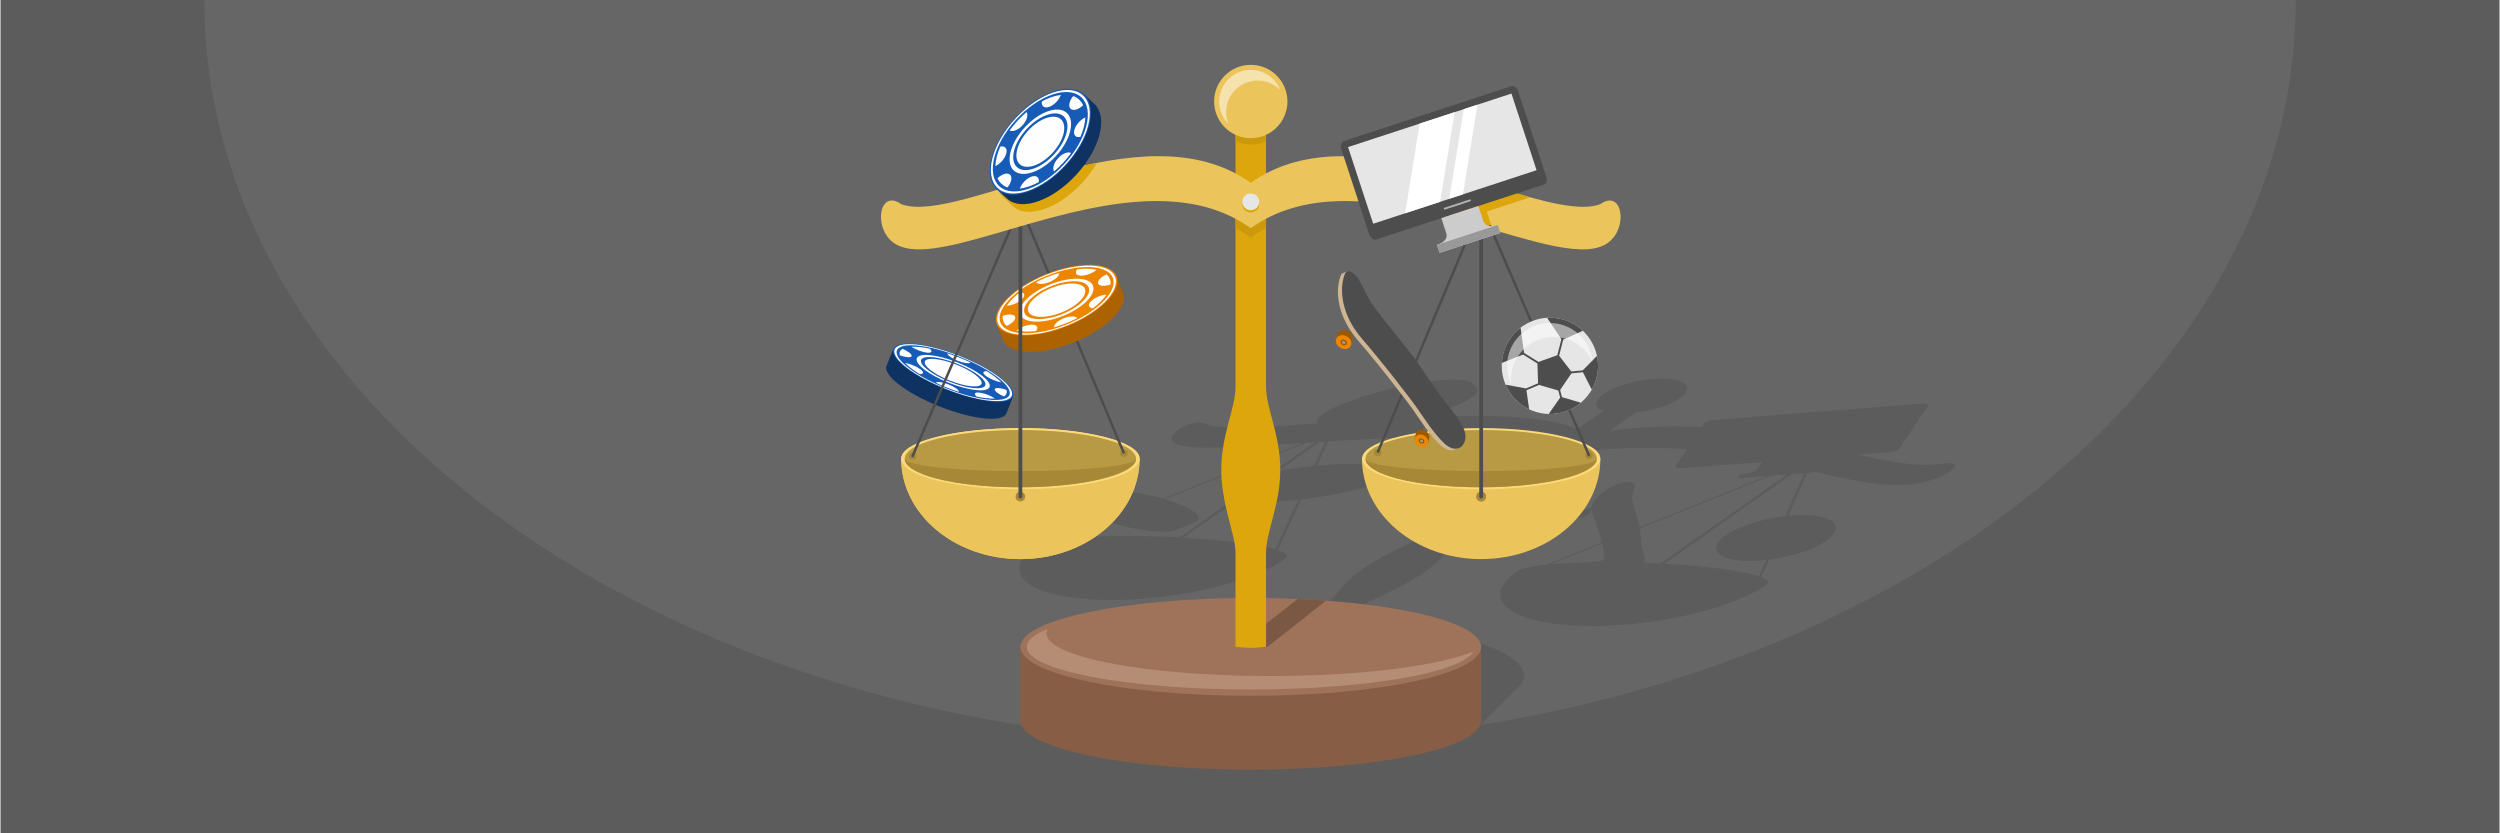 <?xml version="1.0" encoding="UTF-8"?>
<!DOCTYPE svg PUBLIC "-//W3C//DTD SVG 1.1//EN" "http://www.w3.org/Graphics/SVG/1.1/DTD/svg11.dtd">
<!-- Creator: CorelDRAW 2018 (64-Bit) -->
<svg xmlns="http://www.w3.org/2000/svg" xml:space="preserve" width="1500px" height="500px" version="1.1" style="shape-rendering:geometricPrecision; text-rendering:geometricPrecision; image-rendering:optimizeQuality; fill-rule:evenodd; clip-rule:evenodd"
viewBox="0 0 150025.4 50029.5"
 xmlns:xlink="http://www.w3.org/1999/xlink">
 <defs>
  <style type="text/css">
   <![CDATA[
    .str1 {stroke:#4D4D4D;stroke-width:113.4;stroke-linecap:round;stroke-linejoin:round;stroke-miterlimit:2.613}
    .str0 {stroke:#B3B3B3;stroke-width:113.4;stroke-linecap:round;stroke-linejoin:round;stroke-miterlimit:2.613}
    .fil25 {fill:none}
    .fil16 {fill:#0E3261}
    .fil17 {fill:#165BB7}
    .fil23 {fill:#4D4D4D}
    .fil0 {fill:#5C5C5C}
    .fil1 {fill:#666666}
    .fil12 {fill:#7A5843}
    .fil9 {fill:#875E45}
    .fil27 {fill:#999999}
    .fil29 {fill:#9C5800}
    .fil31 {fill:#9C5800}
    .fil10 {fill:#9E7359}
    .fil7 {fill:#A68837}
    .fil8 {fill:#A68837}
    .fil21 {fill:#AD6200}
    .fil11 {fill:#B58D74}
    .fil6 {fill:#B89944}
    .fil15 {fill:#CC990C}
    .fil14 {fill:#CC990C}
    .fil26 {fill:#CCCCCC}
    .fil32 {fill:#CFB693}
    .fil13 {fill:#DDA60D}
    .fil24 {fill:#E6E6E6}
    .fil4 {fill:#EBC55B}
    .fil22 {fill:#EC8500}
    .fil30 {fill:#EC8500}
    .fil5 {fill:#FCD979}
    .fil18 {fill:#FEFEFE}
    .fil28 {fill:white}
    .fil20 {fill:#4D4D4D;fill-rule:nonzero}
    .fil3 {fill:black;fill-opacity:0.102}
    .fil2 {fill:black;fill-rule:nonzero;fill-opacity:0.102}
    .fil19 {fill:white;fill-opacity:0.502}
   ]]>
  </style>
 </defs>
 <g id="Layer_x0020_1">
  <g id="_1777312087440">
   <g>
    <rect class="fil0" width="150025.4" height="50029.5"/>
    <path class="fil1" d="M137792.9 0c0,24636.7 -28107.6,44608.5 -62780.2,44608.5 -34672.5,0 -62780.1,-19971.8 -62780.1,-44608.5l125560.3 0z"/>
   </g>
   <g>
    <path class="fil2" d="M105569.9 34598.9l428.1 -977.4c-794.5,87.6 -1549.1,76.6 -2117.7,-54.1 -135.8,-31.2 -255.4,-68 -359.5,-109.8l-2 -0.8 -25.9 -10.7 -20.2 -8.6 -28.3 -12.7 -8.7 -4 -31.9 -15.4 -2.2 -1.1 -18.5 -9.4 -16.1 -8.5 -1.7 -0.9 -17.6 -9.6 -1.7 -1 -13.9 -8 -1.4 -0.7 -16.6 -9.9 -2.2 -1.4 -13.9 -8.5 -15.8 -10.1 -1.7 -1.1c-9.4,-6.2 -18.4,-12.5 -27.4,-18.7l-1.7 -1.3 -24.1 -17.6 -9.3 -7.3 -20.9 -16.9 -0.1 -0.1 -12.8 -10.8 -0.2 -0.2 -11 -9.9 -1 -0.9 -11.8 -11.1 -0.3 -0.3 -11.1 -10.9 -11 -11.3 -2 -2.2 -14.7 -16.2 -6.7 -7.8 -14.3 -17.7 -4.8 -6.5 -12.7 -17.5 -1.5 -2 -7.9 -12 -0.5 -0.9 -6.7 -10.9 -0.3 -0.4 -7.1 -12.1 -0.1 -0.4c-8.6,-15.3 -16.2,-31 -22.7,-46.7l-2.2 -5.1 -7.5 -20.5 -0.9 -2.3 -4 -12.8 -3.3 -11.2 -0.4 -1.7 -3.2 -12.9 -2.8 -13.1 -2.3 -13.1 -2 -13.2 -1.4 -13.2 -1.5 -20.8 -0.3 -10.3 0 -20 0.1 -7.2 1.6 -22.8 1.4 -13.7 1.9 -13.7 0.1 -0.2 2.3 -13.9 2.8 -13.9 3.1 -14 6.7 -24.7 1.9 -6.5 8 -24.1 1.3 -3.6 9.5 -25 0.5 -1.3 6.2 -14.4c90.3,-205 308.8,-425.2 652,-643.1l7.3 -4.6 7.2 -4.6 7.4 -4.6 7.4 -4.6 22.3 -13.9 7.6 -4.5 7.5 -4.6 7.6 -4.7 7.7 -4.5 23.2 -13.9 7.7 -4.5 15.8 -9.2 7.9 -4.6 7.9 -4.6 16 -9.2 8.1 -4.6 37.4 -21 11.6 -6.4c16.6,-9.2 33.3,-18.3 50.4,-27.5l6.7 -3.6 1.8 -0.9 8.6 -4.6 43.4 -22.8 8.7 -4.5 0.8 -0.5 8.1 -4.1c17.3,-8.9 34.9,-17.8 52.7,-26.7l1.1 -0.5 3.6 -1.8 5.4 -2.7c18.2,-9.1 36.7,-18.2 55.3,-27.2l6.6 -3.1 2.7 -1.4c18.7,-9 37.7,-18 56.9,-27l9.6 -4.5 0 0 27.9 -13 11.3 -5.1 3 -1.4 29.9 -13.6 6.7 -3 5.6 -2.5 28.4 -12.7 5.9 -2.6 22.7 -10 17.4 -7.6 11.4 -4.9 28.9 -12.4 0.1 -0.1 29 -12.3 1.4 -0.6 21.4 -8.9 6.4 -2.7 23.8 -9.9 5.7 -2.3 29.6 -12 29.7 -12 18.1 -7.3 11.8 -4.6 29.9 -11.8 0.3 -0.1 29.9 -11.6 12.4 -4.8 17.9 -6.9 7.6 -2.8 22.8 -8.7 30.6 -11.4 6.5 -2.4 24.2 -9 1 -0.3 29.8 -10.9 31 -11.2 0.3 -0.1 30.7 -10.9c20.8,-7.4 41.6,-14.7 62.5,-21.9l31.4 -10.8 6.8 -2.3 24.8 -8.3 2.9 -1c41,-13.8 82.5,-27.4 124.1,-40.7l0.9 -0.3 31.5 -10 32.2 -10.1 7 -2.2 25.3 -7.8 1.5 -0.5 30.9 -9.4 32.4 -9.8 0.6 -0.3 32 -9.5c21.7,-6.4 43.5,-12.8 65.3,-19.1l32.9 -9.4c98.5,-28.1 198.2,-54.8 298.7,-80.2l33.5 -8.4 0.9 -0.3 32.6 -8 31.8 -7.8 1.8 -0.4 28 -6.7 5.7 -1.4 33.7 -8 32.8 -7.7 1.6 -0.3c89.8,-20.8 180.2,-40.5 270.8,-59.1l34.1 -6.9 1.2 -0.3 32.9 -6.5c291.4,-57.8 584.9,-103.6 873.5,-136.6l1130.1 -2580.4 -741.3 57.8 -7654.9 5379.5c2655.9,148.7 4744,440.8 5683,758.1zm3738.9 -3565.3c40,9.2 78.4,19 115.7,29.1l1.7 0.4 2.9 0.8c35.9,9.9 70.5,20.1 103.7,30.8l2.3 0.7 5.4 1.8c15.4,5 30.4,10 45.1,15.2l0.7 0.2 0.7 0.3c16.4,5.7 32.2,11.5 47.9,17.5l0.9 0.3c15,5.7 29.6,11.5 44.1,17.3l2.6 1.1 1.6 0.7 0.4 0.2c13.3,5.4 26.4,11 39.2,16.7l3.6 1.6 2.8 1.2c12.5,5.7 24.8,11.4 36.8,17.1l3.2 1.5 3.8 1.8c11.3,5.6 22.4,11.1 33.2,16.7l2.5 1.3 1.2 0.7 4 2.1 32.3 17.7 4.3 2.5c10.8,6.1 21.2,12.4 31.5,18.7l2.9 1.7 0.7 0.5 1.7 1.1 28.6 18.4 3.4 2.2 2.9 2.1c8.5,5.7 16.5,11.5 24.5,17.4l9.8 7.1 18.6 14.4 12.7 10.3 17 14.6 9.6 8.5 15.9 15 10.9 10.8 13.2 13.8 10.9 12.1 10.8 12.6c188.4,227 129.5,511 -167.7,807.2l-10.2 10.2 -21.1 20.3 -10.9 10.2c-32.7,30.5 -68,61.2 -105.7,91.9l-12.7 10.2 -25.9 20.5 -13.2 10.2 -4.1 3.1 -23 17.4 -13.7 10.3 -14 10.2 -0.1 0.1 -14.1 10.2 -14.3 10.3 -14.5 10.2 -1.8 1.2 -22.5 15.6 -5.4 3.7 -15 10.3 -2.9 1.9 -24.4 16.3 -35.5 23.2 -14.8 9.5 -33.3 21 -21.7 13.3 -37.8 22.9 -7.4 4.5 -0.2 0 -6.1 3.7c-15.2,9 -30.7,18 -46.2,27l-5 2.8 -2.7 1.5c-18.3,10.4 -36.8,20.9 -55.5,31.3l-2.4 1.3c-19.8,10.9 -39.9,21.9 -60.2,32.7l-0.1 0 -2.7 1.5c-18.3,9.8 -37,19.5 -55.8,29.3l-2.2 1.1 -2.6 1.4 -4.2 2.2c-17.4,8.9 -34.9,17.8 -52.7,26.7l-8.5 4.3 -3.3 1.6c-20.6,10.2 -41.3,20.4 -62.4,30.6l-2.6 1.2c-22.5,10.9 -45.3,21.7 -68.3,32.5l-0.1 0 -29.1 13.5 -8.2 3.8 -1.5 0.7 -19.6 8.9 -9.7 4.4 -6.9 3.1 -3 1.4 -9.8 4.4 -9.8 4.4 -10 4.4 -5.4 2.4 -4.5 2 -9.8 4.3 -10 4.4 -10 4.4 -3.9 1.7 -6.1 2.6 -20 8.7 -10 4.3 -2.6 1.1 -7.5 3.2 -10.1 4.3 -10 4.3 -10.2 4.3 -1.1 0.4 -9 3.8 -10.2 4.3 -10.2 4.2 -9.7 4 -0.5 0.2 -10.2 4.2 -10.2 4.3 -10.3 4.2 -20.5 8.3 -10.3 4.2 -10.3 4.1 -20.8 8.3 -10.3 4.1 -10.4 4.2 -10.4 4 -10.4 4.1 -10.4 4.1c-24.5,9.5 -49,18.9 -73.7,28.3l-10.5 3.9 -31.8 11.9 -10.7 4c-31.9,11.8 -64.1,23.5 -96.4,35l-10.7 3.8 -10.9 3.8c-424.9,150 -883.7,273.7 -1348.5,367.2l-1.6 0.3 -33.4 6.7 -6 1.1 -39.2 7.7 -0.4 0.1 -39.1 7.5c-24.1,4.5 -48.3,9.1 -72.6,13.5l-6.1 1.1 -19.1 3.5 -20.3 3.6 -25.3 4.5 -14 2.4 -0.6 0.1 -38.9 6.7 -37.8 6.4 -1.6 0.3 -39.4 6.5 -4.7 0.8 -34.7 5.5 -10.9 1.8 -28.4 4.4 -1.6 0.3 -35.6 5.5 -2.2 0.3 -23.3 3.5 -16 2.4 -6.6 1 -32.7 4.7 -35.8 5.1 -3.5 0.5 -39.2 5.4 -2.8 0.5 -36.4 4.8 -32.4 4.3 -6.7 0.9 -15.2 2 -460.6 1051.5c384.3,151.6 503.1,307.4 293.6,454.6l0 0.1c-2241.7,1575.4 -7403.2,2671.5 -11528.5,2448.4 -4125.3,-223.3 -5652.2,-1681.3 -3410.4,-3256.8 237.3,-166.6 863.5,-300.4 1753,-394.7l3310.8 -1333.5c-36.6,-133.3 -74.3,-266.3 -100.5,-401.6 -96.4,-310 -190.4,-616 -305.1,-921.4 -79.7,-211.9 -203.9,-418.8 -203.3,-646.3l-120.4 62.2c36.4,31.4 46.7,69.8 23.9,111.7 -22.5,41.1 -73.8,79.8 -143.6,112.7l0 0 -243.2 117.9c-119,70.6 -321.2,121.6 -525,125.1 -281,4.8 -459,-82.5 -397.5,-195 18.8,-34.4 57.9,-67.2 111.1,-96.2l-0.1 0 0.6 -0.3c14.6,-8 30.1,-15.6 46.8,-23l242.8 -119.3c15.6,-8.6 32.4,-16.9 50.4,-24.8l0.3 -0.1 0 0c120.4,-53 289.5,-89.1 459.8,-92 68.7,-1.2 131.2,3.2 185.6,12l325.4 -152.2c107,-521.5 713.4,-1031.9 1567.3,-1401.5 95.4,-41.3 189,-65.4 274.8,-73.4l-0.1 0 313.9 -30.3 1.5 -0.2 5.3 -0.5c183.2,-16.9 330.1,40.3 381.4,163.1 58.2,139.4 -44.7,366.4 -119.3,645.6 -80,299.4 222.4,1062.5 383.9,1635.1 25.3,89.4 44.6,181.7 60.2,275.6l7634.7 -3075 -1799.6 140.3 -0.1 0 159.7 -237.1 0 0c707.6,-55.1 979.4,-184.9 1061.9,-307.3l293.7 -436.2 -4827.3 376.1c-262.5,20.4 -421,-46.3 -352.3,-148.4l662.4 -983.6c-411.9,-33.2 -831.3,-59.1 -1258.7,-76.2 -1627,-65.3 -3368,-4.5 -5232.6,254.9l-6781 4765.4c-880.6,618.8 -1041.8,1407.2 -2465.3,2407.6 -1423.6,1000.5 -3401,1715 -4249.4,2311.2l-3805.1 2674c-669.3,6.2 -1308.2,-26.7 -1912.8,-103.5 1268.4,-891.4 2536.7,-1782.7 3805,-2674 741,-520.8 1041.8,-1407.2 2465.4,-2407.7 1423.6,-1000.5 3347.3,-1677.2 4249.4,-2311.2l6781 -4765.3c-918.2,-412.2 -2260.5,-639.4 -3839.8,-746.2 -2713.5,-183.4 -6126.2,-11.2 -9288.2,189.8l-678.9 1459.4c1180.2,-107.6 2201.4,-130.8 2924.6,-81.6 782.4,54.5 1208.8,194.5 1098,408.6l0.1 0 -250.4 484.4c-110.7,214.1 -736.9,460.3 -1664.8,687.2 -829.9,202.2 -1895.9,388.3 -3046.1,519.5l-1419.4 3051.7c513,170.2 696.3,347.8 459.1,514.5 -2241.8,1575.4 -7403.3,2671.6 -11528.6,2448.4 -4125.2,-223.2 -5652.1,-1681.3 -3410.3,-3256.7l0.1 0c209.5,-147.3 723,-268.8 1453,-360.2l2749.6 -1092.7c-613,-213.6 -1073.9,-442.3 -1336.1,-649 -306.3,-242.3 -342.6,-454.5 -36.8,-581.5l1106.5 -459.2c305.9,-126.9 893.9,-143.7 1602.1,-68.1 629.8,67.4 1355.9,208.5 2054.3,410.5l8392.9 -3335.6c-3446.9,227.4 -6375.9,423 -7420.6,116.7 -1453.1,-380.2 903.6,-1784.6 1718.1,-1207.4 958.2,281 3514.6,130.3 6606.2,-82.7l-16.6 -19.2c-180.9,-209.7 174.9,-532.5 899.4,-887.5 721.9,-353.2 1812.6,-738.5 3096.3,-1069.3 1287.2,-331.7 2521.5,-545.5 3482.8,-626.1 962,-79.6 1644.2,-24.3 1825,185.4l261.1 302.7c319.6,370.4 -1047.1,1099.4 -3149,1721.5 3768,-156.7 7339.5,-88 9186.3,736.7l1560.4 -1096.7c-557,-207.1 -591.4,-598.9 6.5,-1019.1 818,-574.8 2509.6,-985.2 3778.2,-916.6 1268.5,68.7 1633.8,590.4 815.8,1165.2 -597.9,420.2 -1662.7,752.5 -2687.7,874.1l-1560.7 1096.8c1995,-276.4 3843.6,-321.5 5560.1,-226.8l145.7 -216.3c68.8,-102.1 339.7,-202.3 602.2,-222.7l12467.6 -971.5c262.4,-20.4 421,46.3 352.3,148.3l-1706.6 2533.9c-68.7,102.1 -339.6,202.2 -602.1,222.7l-1924.6 150c1821.1,419.4 3410.9,717.7 4815.3,587.9 2223.2,-412.9 532.1,1027.5 -1718.1,1207.4 -1616.6,149.4 -3492.5,-258.2 -5688.5,-762.2l-22.3 33 -0.1 0.1 -405.3 31.6 -1127.9 2575.4c455.1,-43.9 894.1,-54.6 1289.1,-28l15.3 1.1 15.2 1 15.3 1.2c40.5,3 80.4,6.5 119.9,10.3l7.3 0.7 7.6 0.8 14.6 1.4 44 4.8 14.5 1.7 6 0.6 8.6 1 14.4 1.8 42.9 5.4 14.3 1.9 14.2 1.9 14.1 1.9 4.4 0.6 9.7 1.4 14 2.1 4 0.5 10 1.5 13.9 2.1 3.5 0.6 10.4 1.6 13.7 2.2 13.8 2.2 13.7 2.3 2.7 0.5 10.9 1.8 13.6 2.4 2.4 0.4 11.2 1.9 13.4 2.5 2 0.3 11.4 2.1 13.4 2.5 1.6 0.4 11.7 2.2 13.2 2.6 1.3 0.2 25.9 5.2 12.1 2.5 13 2.8 0.6 0.1 25.3 5.5 0.2 0.1 12.5 2.7 12.7 2.9 0.1 0zm-10887.7 689.6c69.2,474.1 54.2,987.1 199.8,1419.6 77.2,229.4 131.3,446.6 38.1,641.5 331.1,12 665.4,26.7 1001.5,44.2l7607 -5345.8 -992.9 77.3 -7853.5 3163.2zm-2097.2 2022l-9.9 -44.3 -0.1 0.1 -86.4 44.6 96.4 -0.4zm-31.6 -169.9c-23.6,-167 -29.3,-336.8 -49,-503.2 -17.5,-147.9 -52.9,-291.8 -91.6,-434.9l-3083.3 1241.8c687.9,-64 1512.2,-106.3 2422.6,-124.3 104.8,-42 244.7,-70 385.6,-72.4 60.8,-1 116.2,2.8 164.2,10.7l251.5 -117.7zm-16753.8 -7063.8l-352.9 22.7 -2451.6 1723c621.9,-105.6 1301.2,-198.2 2002.7,-268.9l120.4 -11.9 681.4 -1464.9zm-621.7 40.2l-513.2 33.7 -8509.4 3381.8c46.9,14.1 93.6,28.4 140.2,42.9 774.3,242.5 1348.1,512.9 1656,754.5 306.3,242.3 342.6,454.6 36.8,581.5l-1106.5 459.2c-305.9,127 -893.9,143.7 -1602.2,68.2 -706.8,-76.1 -1529.4,-243.2 -2303.5,-485.7 -74.4,-23.2 -146.8,-46.8 -217.5,-70.6l-2585.8 1027.7c1642.9,-177.6 4204.7,-218.2 6873.6,-78.7l3127.6 -2197.9c-419,-72.9 -623.2,-189.5 -542.6,-345.3l250.4 -484.4 0.1 0c110.7,-214.1 736.8,-460.3 1664.7,-687.3 337.7,-82.4 715.7,-162.2 1122.9,-236.8l2508.4 -1762.8zm-4802.3 3546.3l-3102.7 2180.4c2508.7,140.4 4510.6,408.9 5516.1,705.7l1389 -2986.5c-77,8.4 -154.2,16.5 -231.7,24.3 -1301.9,131.3 -2437.3,163.3 -3216.8,109.6 -127.7,-8.9 -245.9,-20.1 -353.9,-33.5z"/>
    <g>
     <path class="fil3" d="M82239.3 37720.3c6458.6,0 10323.2,2080.3 8951.9,3451.6l-2351.1 2351.1c-1371.3,1371.4 -7718.7,2482.9 -14177.4,2482.9 -6458.6,0 -10582.8,-1111.5 -9211.5,-2482.9l3748.1 -3748c1371.3,-1371.3 6581.3,-2054.7 13040,-2054.7z"/>
     <g>
      <path class="fil4" d="M88891 27534.9l7156 0c0,3330.6 -3203.8,6030.7 -7156,6030.7 -3952.1,0 -7156,-2700.1 -7156,-6030.7l7156 0z"/>
      <path class="fil5" d="M88891.1 25700.1c3952.1,0 7155.9,821.4 7155.9,1834.8 0,39.4 -5.3,78.4 -15,117.2l-0.3 1.2 -0.3 1.1c-78.7,313.5 -464.2,605.6 -1080.5,856.6l-1.9 0.8c-26.1,10.6 -52.6,21.1 -79.4,31.5l-16.6 6.5c-26.2,10.1 -52.8,20 -79.8,30l-10.7 4c-28.8,10.6 -58.2,21.1 -88,31.6l-7.2 2.5c-31.1,10.9 -62.7,21.8 -94.7,32.4l-2.5 0.9c-30.6,10.2 -61.5,20.3 -92.8,30.3l-18.6 5.9 -83.9 26.2 -24 7.3 -87.7 26 -15.8 4.6c-32.4,9.3 -65.2,18.5 -98.3,27.8l-10.2 2.8 -101.3 27.5 -16.1 4.2 -99.7 25.9 -22.4 5.5 -95.3 23.6 -25.2 6c-72.7,17.5 -146.6,34.6 -222.1,51.2l-29.3 6.4 -101 21.7 -7.2 1.5c-156.8,32.9 -319.3,64.1 -486.7,93.5l-36.7 6.5 -3.8 0.7 -134.4 22.7 -9.5 1.6 -52.6 8.4 -89 14.2 -44.7 6.9 -97.9 14.8 -79.9 11.5 -64.3 9.3 -87.8 12 -61.4 8.3 -84.2 10.9 -73.5 9.4 -72.3 8.8 -78.2 9.3 -79.1 9.1 -84.2 9.4 -55.8 6 -107.7 11.3 -68.6 6.9 -71.2 6.9 -93 8.8 -81.8 7.3 -72.6 6.4 -93.5 7.7 -74.9 5.9 -74.2 5.7 -102.9 7.5 -70.8 5 -81.5 5.4 -102.3 6.4 -66.8 4 -87.1 4.9 -97.3 5.2 -69.2 3.4 -92.3 4.4 -97.9 4.2 -76.6 3.1 -117.5 4.2 -50.1 1.7 -124.4 3.6 -58.3 1.7 -125.1 2.8 -49.9 1.1 -103.5 1.7 -86.3 1.3 -0.8 0 -169.3 1.7 -7.2 0 -177.5 0.6 -184.8 -0.6 -183.5 -1.8 0 0 -182.3 -3 -0.1 0c-60.6,-1.1 -120.8,-2.5 -181,-4.1l-179.7 -5.3 -0.1 0 -178.3 -6.3 0 0 -177 -7.6 0 0 -175.3 -8.6 -0.2 0c-58.2,-3 -116,-6.3 -173.8,-9.7l-0.1 0 -172.2 -10.8 0 0c-57.2,-3.8 -114.1,-7.7 -170.6,-11.8l-0.1 0 -168.8 -12.9 -0.2 0 -167 -13.9 -0.1 0c-55.4,-4.8 -110.4,-9.8 -165.2,-14.9l-0.1 0c-54.8,-5.2 -109.2,-10.5 -163.4,-16l-0.1 0 -161.4 -16.9 -0.1 -0.1 -159.4 -17.8 -0.1 0 -157.3 -18.8 -0.2 -0.1 -155.2 -19.7 -0.1 0c-51.4,-6.7 -102.5,-13.8 -153.1,-20.8l-0.1 0c-50.6,-7.1 -100.9,-14.2 -150.8,-21.6l-0.2 0c-49.9,-7.4 -99.4,-14.8 -148.5,-22.5l-0.2 -0.1c-49.1,-7.7 -97.8,-15.4 -146.2,-23.3l-0.2 -0.1 -143.7 -24.2 -0.3 -0.1 -141.3 -25.1 -0.2 0c-46.7,-8.6 -92.9,-17.1 -138.8,-26l-0.2 -0.1 -136.3 -26.7 -0.2 -0.1c-45,-9 -89.5,-18.3 -133.6,-27.6l-0.3 0c-44.1,-9.3 -87.8,-18.8 -130.9,-28.4l-0.2 0 -128.3 -29.2 -0.2 0c-42.3,-9.9 -84,-19.9 -125.4,-30.1l-0.2 0c-41.4,-10.1 -82.2,-20.3 -122.7,-30.7l-0.2 0c-40.3,-10.3 -80.3,-20.8 -119.7,-31.5l-0.2 0c-39.4,-10.7 -78.4,-21.4 -116.8,-32.2l-0.2 0c-38.5,-10.9 -76.4,-21.9 -113.8,-32.9l-0.2 -0.1c-37.4,-11.1 -74.3,-22.3 -110.8,-33.6l-0.2 0c-36.4,-11.3 -72.1,-22.8 -107.5,-34.3l-0.2 0c-35.3,-11.5 -70.3,-23.1 -104.5,-34.9l-0.2 -0.1c-34.3,-11.7 -68,-23.6 -101.2,-35.6l-0.2 -0.1c-33.2,-11.9 -65.8,-24.1 -97.8,-36.2l-0.3 -0.1c-32,-12.1 -63.6,-24.4 -94.6,-36.8l-0.2 0c-30.9,-12.4 -61.3,-24.9 -91.1,-37.5l-0.2 -0.1c-29.8,-12.6 -59,-25.3 -87.7,-38l-0.3 -0.1c-28.6,-12.8 -56.7,-25.7 -84.2,-38.6l-0.1 -0.2c-27.5,-12.9 -54.3,-26.1 -80.6,-39.2l-0.3 -0.1c-26.3,-13.1 -52,-26.3 -77,-39.7l-0.1 0c-25,-13.3 -49.6,-26.8 -73.4,-40.3l-0.2 -0.2c-23.8,-13.5 -47,-27.1 -69.6,-40.8l-0.2 0c-22.5,-13.7 -44.5,-27.5 -65.8,-41.3l-0.1 -0.2c-21.4,-13.8 -42,-27.7 -62,-41.8l-0.2 0c-20,-14.1 -39.4,-28.3 -58.1,-42.4l-0.1 0c-18.7,-14.2 -36.7,-28.5 -54.2,-42.8l-0.1 -0.1c-17.4,-14.3 -34.1,-28.7 -50.1,-43.2l-0.2 -0.1c-16,-14.5 -31.3,-29 -46,-43.6l-0.1 -0.2c-14.7,-14.6 -28.7,-29.3 -42,-44l0 -0.2c-13.4,-14.7 -25.9,-29.6 -37.8,-44.5 -21.7,-27.2 -40.8,-54.7 -57.8,-82.3l-5.2 -8 -0.1 -0.2c-9,-15 -17.2,-30.2 -24.8,-45.5l-0.1 -0.1c-7.5,-15.3 -14.4,-30.6 -20.5,-46l0 -0.1c-6.1,-15.3 -11.5,-30.8 -16.1,-46.3l0 -0.2c-4.5,-15.4 -8.5,-31 -11.6,-46.6l0 -0.1c-3,-15.6 -5.4,-31.2 -6.9,-46.9l-0.1 -0.1c-1.6,-15.7 -2.3,-31.5 -2.3,-47.3l0 0 0 -0.1 0 -1.1 0.1 -1.2 0.1 -3.4 0.1 -1.1 0.1 -1.2c0.4,-29 3.4,-57.8 8.9,-86.4 3.1,-15.6 7,-31.2 11.6,-46.7 280.9,-947.4 3368,-1693.7 7135.1,-1693.7zm7140.9 1952l-0.1 0.2 -0.2 1zm-14296.2 -110.2l-0.1 -1.2 -0.2 -4.5 -0.1 -1.2 0 -1.1 0 -0.1zm0.1 0.9l-0.1 -0.8zm685.7 -561c124.8,0 225.9,101.2 225.9,225.9 0,124.7 -101.1,225.9 -225.9,225.9 -124.8,0 -225.9,-101.2 -225.9,-225.9 0,-124.7 101.1,-225.9 225.9,-225.9z"/>
      <path class="fil6" d="M88891.1 25816.6c3836.4,0 6946.5,769.3 6946.5,1718.3 0,948.9 -3110.1,1718.2 -6946.5,1718.2 -3836.5,0 -6946.6,-769.3 -6946.6,-1718.2 0,-949 3110.1,-1718.3 6946.6,-1718.3z"/>
      <path class="fil7" d="M95837.6 27534.9c0,892.5 -3110.1,1718.2 -6946.6,1718.2 -4235.3,0 -6946.5,-825.7 -6946.5,-1718.2 0,414.9 3110,751.3 6946.5,751.3 3836.5,0 6946.6,-336.4 6946.6,-751.3z"/>
      <circle class="fil8" cx="88891" cy="29815.6" r="287"/>
     </g>
     <path class="fil9" d="M88890.9 43269.5c0,1621.8 -6192.6,2936.6 -13831.6,2936.6 -7639,0 -13831.6,-1314.8 -13831.6,-2936.6l0 -4433.2 27663.2 0 0 4433.2z"/>
     <ellipse class="fil10" cx="75059.3" cy="38836.3" rx="13831.6" ry="2936.6"/>
     <path class="fil11" d="M88427.9 39115.6c-732.9,1279.1 -6438.2,2274.7 -13368.6,2274.7 -7427.7,0 -13449,-1143.5 -13449,-2554 0,-387.2 454.7,-754.3 1266.8,-1083 -52.5,91.7 -80.4,184.9 -80.4,279.3 0,1410.5 6021.4,2553.9 13449,2553.9 5388.5,0 10036,-601.9 12182.2,-1470.9z"/>
     <path class="fil12" d="M77870.3 35960.5c583.1,25.5 1152.6,59 1706.3,99.6l-3520.1 2776.2c-693.2,83.4 -1307.4,86.7 -1832.6,0l3646.4 -2875.8z"/>
     <path class="fil13" d="M74143 38836.3c635.1,86.7 1245,83.4 1832.6,0l0 -5653.2c0,-1260.5 854.6,-2873.1 854.6,-4988.2 0,-2115 -854.6,-3679.8 -854.6,-4988.2l0 -16661c0,-566 -412.4,-1029.1 -916.2,-1029.1l-0.1 0c-503.9,0 -916.3,463.2 -916.3,1029.1l0 16661c0,1340.2 -854.6,2873.1 -854.6,4988.2 0,2115.1 854.6,3887.2 854.6,4988.3 0,1884.4 0,3768.7 0,5653.1z"/>
     <path class="fil14" d="M75975.6 13695l0 -2718.3c-313.6,166.1 -619.5,354.1 -916.3,567.5 -296.8,-213.4 -602.7,-402 -916.3,-568l0 2718.8c313.6,166.7 619.5,355.9 916.3,569.3 296.8,-213.4 602.6,-402.6 916.3,-569.3z"/>
     <path class="fil15" d="M75975.6 8477.5l0 -1931.8c0,-566 -412.3,-1029.1 -916.2,-1029.1l-0.1 0c-503.9,0 -916.3,463.2 -916.3,1029.1l0 1931.7c279.1,128.1 589.3,199.4 916.4,199.4 327,0 637.2,-71.3 916.2,-199.3z"/>
     <circle class="fil4" cx="75059.4" cy="6093.5" r="2200.6"/>
     <g>
      <path class="fil16" d="M60389.3 24813.2c-111.4,281.6 -613.4,376.8 -1339,304 -724.9,-74.3 -1668.1,-315 -2663.7,-708.7 -993.2,-392.8 -1848.4,-863.5 -2425.5,-1304.1 -579.1,-443.2 -880.1,-855.9 -768.7,-1137.6l402.9 -1019 3597.2 1422.7 3599.8 1423.7 -403 1019z"/>
      <g>
       <path class="fil17" d="M57595.5 21351.4c995.7,393.8 1848.3,863.6 2428.1,1305.2 579.1,443 880.1,855.9 768.7,1137.5 -111.4,281.7 -613.3,377 -1338.9,304 -724.9,-74.3 -1668.2,-314.8 -2663.9,-708.6 -993,-392.8 -1848.3,-863.6 -2425.4,-1304.2 -579.2,-443 -880.1,-855.8 -768.7,-1137.5 111.4,-281.7 613.3,-377 1338.8,-304 722.3,73.3 1668.3,314.9 2661.3,707.6z"/>
       <g>
        <path class="fil18" d="M53992.7 21333.3c355.6,127.9 663.6,152.3 704,50.1 40.4,-102.2 -201,-295 -547.8,-445 -72.7,44.7 -125.3,100.5 -152.1,168.2 -26.7,67.6 -26.5,144.4 -4.1,226.7z"/>
        <path class="fil18" d="M53817.2 21035.5c208.6,-527.4 1888.6,-358 3753.2,379.5 1864.6,737.4 3208.6,1764 3000,2291.4 -208.6,527.4 -1891.2,357 -3755.8,-380.5 -1864.6,-737.4 -3206,-1762.9 -2997.4,-2290.4zm5584.7 3023.1c708,70.8 1199.9,-22.1 1308.5,-296.9 108.7,-274.7 -186.5,-678.9 -751.5,-1111.5 -565.5,-431.3 -1400.8,-890.9 -2372.7,-1275.3 -969.2,-383.3 -1892.9,-619.3 -2600.4,-691.5 -708,-70.9 -1199.9,22 -1308.6,296.8 -108.6,274.8 186.6,678.9 751.6,1111.5 565.5,431.3 1400.7,891 2370,1274.3 971.9,384.4 1895.6,620.3 2603.1,692.6z"/>
        <path class="fil18" d="M55780.5 20929c-424.1,-86.3 -797.1,-123.6 -1095.5,-110.7 250.1,170.8 656.4,325 941,354.6 281.9,28.4 345.7,-78.9 154.5,-243.9z"/>
        <path class="fil18" d="M56847.4 21212c-2.3,114.1 265.5,309.4 624.7,451.5 361.8,143.1 690.9,183.8 767.1,99 -219,-102.6 -448.6,-201.4 -689,-296.5 -237.7,-94 -472.9,-179 -702.8,-254z"/>
        <path class="fil18" d="M59211.2 22285.8c-252.4,-10.4 -279.3,111.5 -54.1,283.6 227.8,173.1 627,337.4 928.9,384.9 -208.8,-213.5 -506.5,-441.4 -874.8,-668.5z"/>
        <path class="fil18" d="M60392.3 23407.6c-352.9,-126.8 -660.9,-151.2 -701.4,-49 -40.3,102.1 201,295 545.2,443.9 75.4,-43.6 128,-99.5 154.7,-167.1 26.8,-67.7 26.6,-144.4 1.5,-227.8z"/>
        <path class="fil18" d="M59702.1 23925c-252.2,-173.2 -655.8,-326.4 -940.4,-355.9 -281.9,-28.5 -345.8,78.8 -154.5,243.9 424,86.2 797.1,123.6 1094.9,112z"/>
        <path class="fil18" d="M57540.3 23529.9c2.3,-114 -265.6,-309.4 -627.4,-452.5 -359.2,-142 -688.2,-182.8 -764.5,-98 219,102.6 448.7,201.4 686.4,295.4 240.4,95.1 475.5,180.1 705.5,255.1z"/>
        <path class="fil18" d="M55176.5 22456.1c252.4,10.4 279.3,-111.5 54.1,-283.6 -227.8,-173.1 -629.7,-338.4 -929.5,-383.5 209.3,212.1 507.1,440 875.4,667.1z"/>
        <path class="fil18" d="M55008.3 21506.6c-134.8,341.1 732.6,1005.1 1939.6,1482.4 1209.6,478.4 2296.5,587.4 2431.4,246.3 134.9,-341 -732.5,-1005.1 -1942.2,-1483.4 -1206.9,-477.4 -2293.9,-586.3 -2428.8,-245.3zm671.7 711.2c-309.9,-235.9 -472.3,-458.3 -412.8,-608.8 59.5,-150.5 330.1,-201.6 717.5,-161.7 388,38.4 892.7,167.8 1423.5,377.7 533.5,211 990.2,461.9 1299.4,699.2 309.9,235.9 472.4,458.2 412.9,608.7 -59.5,150.5 -330.2,201.6 -717.6,161.8 -387.9,-38.5 -892.6,-167.9 -1426.1,-378.9 -530.9,-209.9 -987.5,-460.7 -1296.8,-698z"/>
        <path class="fil18" d="M55491.7 21697.8c-52.5,132.5 90.2,327.8 364.2,538.4 274.6,209.2 678.6,431.2 1146,616.1 470.1,185.9 916.6,300.3 1260,335.5 341.4,32.8 581.7,-11.1 634.1,-143.7 52.4,-132.5 -92.9,-328.9 -364.8,-537 -274.1,-210.6 -678,-432.6 -1148.1,-618.5 -467.5,-184.9 -914,-299.3 -1257.9,-333.1 -343.5,-35.2 -581.1,9.7 -633.5,142.3z"/>
       </g>
      </g>
     </g>
     <path class="fil19" d="M75059.4 4196.9c802.3,0 1488.1,498.2 1765.3,1202 -343.8,-348.3 -821.5,-564.1 -1349.6,-564.1 -1047.5,0 -1896.6,849 -1896.6,1896.5 0,245.2 46.6,479.5 131.3,694.6 -338.2,-342.5 -547,-813 -547,-1332.4 0,-1047.5 849.1,-1896.6 1896.6,-1896.6z"/>
     <g>
      <path class="fil4" d="M61227.7 27534.9l7156 0c0,3330.6 -3203.9,6030.7 -7156,6030.7 -3952.2,0 -7156,-2700.1 -7156,-6030.7l7156 0z"/>
      <path class="fil5" d="M61227.7 25700.1c3952.1,0 7156,821.4 7156,1834.8 0,39.4 -5.4,78.4 -15,117.2l-0.4 1.2 -0.3 1.1c-78.6,313.5 -464.2,605.6 -1080.4,856.6l-2 0.8c-26,10.6 -52.5,21.1 -79.3,31.5l-16.6 6.5c-26.2,10.1 -52.8,20 -79.8,30l-10.7 4c-28.9,10.6 -58.3,21.1 -88,31.6l-7.2 2.5c-31.1,10.9 -62.7,21.8 -94.7,32.4l-2.6 0.9c-30.5,10.2 -61.4,20.3 -92.8,30.3l-18.5 5.9 -83.9 26.2 -24.1 7.3 -87.6 26 -15.8 4.6c-32.4,9.3 -65.2,18.5 -98.4,27.8l-10.1 2.8 -101.3 27.5 -16.1 4.2 -99.7 25.9 -22.4 5.5 -95.3 23.6 -25.2 6c-72.7,17.5 -146.6,34.6 -222.1,51.2l-29.3 6.4 -101 21.7 -7.2 1.5c-156.8,32.9 -319.3,64.1 -486.7,93.5l-36.7 6.5 -3.8 0.7 -134.4 22.7 -9.6 1.6 -52.6 8.4 -89 14.2 -44.6 6.9 -97.9 14.8 -79.9 11.5 -64.4 9.3 -87.7 12 -61.4 8.3 -84.2 10.9 -73.5 9.4 -72.3 8.8 -78.2 9.3 -79.2 9.1 -84.2 9.4 -55.7 6 -107.7 11.3 -68.6 6.9 -71.3 6.9 -92.9 8.8 -81.8 7.3 -72.6 6.4 -93.6 7.7 -74.8 5.9 -74.2 5.7 -102.9 7.5 -70.8 5 -81.6 5.4 -102.2 6.4 -66.9 4 -87.1 4.9 -97.3 5.2 -69.2 3.4 -92.2 4.4 -98 4.2 -76.5 3.1 -117.5 4.2 -50.1 1.7 -124.4 3.6 -58.4 1.7 -125.1 2.8 -49.8 1.1 -103.5 1.7 -86.4 1.3 -0.8 0 -169.3 1.7 -7.1 0 -177.6 0.6 -184.7 -0.6 -183.5 -1.8 -0.1 0 -182.2 -3 -0.1 0c-60.6,-1.1 -120.8,-2.5 -181,-4.1l-179.8 -5.3 0 0 -178.3 -6.3 -0.1 0 -176.9 -7.6 -0.1 0 -175.3 -8.6 -0.1 0c-58.2,-3 -116.1,-6.3 -173.8,-9.7l-0.1 0 -172.2 -10.8 -0.1 0c-57.1,-3.8 -114,-7.7 -170.5,-11.8l-0.2 0 -168.8 -12.9 -0.1 0 -167 -13.9 -0.1 0c-55.4,-4.8 -110.5,-9.8 -165.2,-14.9l-0.2 0c-54.7,-5.2 -109.2,-10.5 -163.3,-16l-0.1 0 -161.4 -16.9 -0.1 -0.1 -159.4 -17.8 -0.2 0 -157.3 -18.8 -0.1 -0.1 -155.2 -19.7 -0.2 0c-51.3,-6.7 -102.4,-13.8 -153,-20.8l-0.2 0c-50.6,-7.1 -100.9,-14.2 -150.7,-21.6l-0.2 0c-49.9,-7.4 -99.4,-14.8 -148.6,-22.5l-0.1 -0.1c-49.1,-7.7 -97.9,-15.4 -146.2,-23.3l-0.2 -0.1 -143.8 -24.2 -0.2 -0.1 -141.3 -25.1 -0.2 0c-46.8,-8.6 -93,-17.1 -138.8,-26l-0.2 -0.1 -136.3 -26.7 -0.2 -0.1c-45,-9 -89.5,-18.3 -133.7,-27.6l-0.2 0c-44.1,-9.3 -87.8,-18.8 -131,-28.4l-0.2 0 -128.2 -29.2 -0.2 0c-42.3,-9.9 -84.1,-19.9 -125.4,-30.1l-0.3 0c-41.3,-10.1 -82.2,-20.3 -122.6,-30.7l-0.2 0c-40.4,-10.3 -80.3,-20.8 -119.7,-31.5l-0.3 0c-39.4,-10.7 -78.3,-21.4 -116.7,-32.2l-0.3 0c-38.4,-10.9 -76.4,-21.9 -113.7,-32.9l-0.3 -0.1c-37.3,-11.1 -74.2,-22.3 -110.7,-33.6l-0.2 0c-36.4,-11.3 -72.2,-22.8 -107.6,-34.3l-0.2 0c-35.3,-11.5 -70.2,-23.1 -104.4,-34.9l-0.2 -0.1c-34.3,-11.7 -68,-23.6 -101.2,-35.6l-0.2 -0.1c-33.2,-11.9 -65.8,-24.1 -97.9,-36.2l-0.2 -0.1c-32.1,-12.1 -63.6,-24.4 -94.6,-36.8l-0.2 0c-31,-12.4 -61.4,-24.9 -91.2,-37.5l-0.1 -0.1c-29.8,-12.6 -59.1,-25.3 -87.8,-38l-0.2 -0.1c-28.7,-12.8 -56.7,-25.7 -84.2,-38.6l-0.1 -0.2c-27.5,-12.9 -54.4,-26.1 -80.7,-39.2l-0.2 -0.1c-26.3,-13.1 -52,-26.3 -77,-39.7l-0.2 0c-25,-13.3 -49.5,-26.8 -73.3,-40.3l-0.2 -0.2c-23.8,-13.5 -47,-27.1 -69.6,-40.8l-0.2 0c-22.6,-13.7 -44.6,-27.5 -65.8,-41.3l-0.2 -0.2c-21.3,-13.8 -41.9,-27.7 -62,-41.8l-0.1 0c-20,-14.1 -39.4,-28.3 -58.1,-42.4l-0.1 0c-18.8,-14.2 -36.8,-28.5 -54.2,-42.8l-0.1 -0.1c-17.4,-14.3 -34.1,-28.7 -50.1,-43.2l-0.2 -0.1c-16.1,-14.5 -31.4,-29 -46,-43.6l-0.2 -0.2c-14.6,-14.6 -28.6,-29.3 -41.9,-44l-0.1 -0.2c-13.3,-14.7 -25.9,-29.6 -37.7,-44.5 -21.7,-27.2 -40.8,-54.7 -57.8,-82.3l-5.2 -8 -0.1 -0.2c-9,-15 -17.3,-30.2 -24.9,-45.5l0 -0.1c-7.6,-15.3 -14.4,-30.6 -20.5,-46l-0.1 -0.1c-6.1,-15.3 -11.5,-30.8 -16,-46.3l0 -0.2c-4.5,-15.4 -8.6,-31 -11.6,-46.6l0 -0.1c-3,-15.6 -5.4,-31.2 -6.9,-46.9l-0.1 -0.1c-1.6,-15.7 -2.4,-31.5 -2.4,-47.3l0 0 0 -0.1 0 -1.1 0.1 -1.2 0.2 -3.4 0 -1.1 0.2 -1.2c0.4,-29 3.3,-57.8 8.9,-86.4 3,-15.6 7,-31.2 11.6,-46.7 280.9,-947.4 3368,-1693.7 7135,-1693.7zm7141 1952l-0.1 0.2 -0.3 1zm-14296.1 -110.2l-0.2 -1.2 -0.2 -4.5 -0.1 -1.2 0 -1.1 0 -0.1zm0.1 0.9l-0.1 -0.8zm685.8 -561c124.7,0 225.9,101.2 225.9,225.9 0,124.7 -101.2,225.9 -225.9,225.9 -124.8,0 -225.9,-101.2 -225.9,-225.9 0,-124.7 101.1,-225.9 225.9,-225.9z"/>
      <path class="fil6" d="M61227.7 25816.6c3836.5,0 6946.6,769.3 6946.6,1718.3 0,948.9 -3110.1,1718.2 -6946.6,1718.2 -3836.5,0 -6946.5,-769.3 -6946.5,-1718.2 0,-949 3110,-1718.3 6946.5,-1718.3zm-6470.2 1157.5c124.7,0 225.9,101.2 225.9,225.9 0,124.7 -101.2,225.9 -225.9,225.9 -124.8,0 -225.9,-101.2 -225.9,-225.9 0,-124.7 101.1,-225.9 225.9,-225.9z"/>
      <path class="fil7" d="M68174.3 27534.9c0,892.5 -3110.2,1718.2 -6946.7,1718.2 -4235.2,0 -6946.4,-825.7 -6946.4,-1718.2 0,414.9 3110,751.3 6946.4,751.3 3836.6,0 6946.7,-336.4 6946.7,-751.3z"/>
      <circle class="fil8" cx="61227.6" cy="29815.6" r="287"/>
      <circle class="fil8" cx="67441.5" cy="27036" r="225.9"/>
      <circle class="fil8" cx="54757.5" cy="27200" r="225.9"/>
     </g>
     <g>
      <path class="fil4" d="M61227.7 27534.9l7156 0c0,3330.6 -3203.9,6030.7 -7156,6030.7 -3952.2,0 -7156,-2700.1 -7156,-6030.7l7156 0z"/>
      <path class="fil5" d="M61227.7 25700.1c3952.1,0 7156,821.4 7156,1834.8 0,39.4 -5.4,78.4 -15,117.2l-0.4 1.2 -0.3 1.1c-78.6,313.5 -464.2,605.6 -1080.4,856.6l-2 0.8c-26,10.6 -52.5,21.1 -79.3,31.5l-16.6 6.5c-26.2,10.1 -52.8,20 -79.8,30l-10.7 4c-28.9,10.6 -58.3,21.1 -88,31.6l-7.2 2.5c-31.1,10.9 -62.7,21.8 -94.7,32.4l-2.6 0.9c-30.5,10.2 -61.4,20.3 -92.8,30.3l-18.5 5.9 -83.9 26.2 -24.1 7.3 -87.6 26 -15.8 4.6c-32.4,9.3 -65.2,18.5 -98.4,27.8l-10.1 2.8 -101.3 27.5 -16.1 4.2 -99.7 25.9 -22.4 5.5 -95.3 23.6 -25.2 6c-72.7,17.5 -146.6,34.6 -222.1,51.2l-29.3 6.4 -101 21.7 -7.2 1.5c-156.8,32.9 -319.3,64.1 -486.7,93.5l-36.7 6.5 -3.8 0.7 -134.4 22.7 -9.6 1.6 -52.6 8.4 -89 14.2 -44.6 6.9 -97.9 14.8 -79.9 11.5 -64.4 9.3 -87.7 12 -61.4 8.3 -84.2 10.9 -73.5 9.4 -72.3 8.8 -78.2 9.3 -79.2 9.1 -84.2 9.4 -55.7 6 -107.7 11.3 -68.6 6.9 -71.3 6.9 -92.9 8.8 -81.8 7.3 -72.6 6.4 -93.6 7.7 -74.8 5.9 -74.2 5.7 -102.9 7.5 -70.8 5 -81.6 5.4 -102.2 6.4 -66.9 4 -87.1 4.9 -97.3 5.2 -69.2 3.4 -92.2 4.4 -98 4.2 -76.5 3.1 -117.5 4.2 -50.1 1.7 -124.4 3.6 -58.4 1.7 -125.1 2.8 -49.8 1.1 -103.5 1.7 -86.4 1.3 -0.8 0 -169.3 1.7 -7.1 0 -177.6 0.6 -184.7 -0.6 -183.5 -1.8 -0.1 0 -182.2 -3 -0.1 0c-60.6,-1.1 -120.8,-2.5 -181,-4.1l-179.8 -5.3 0 0 -178.3 -6.3 -0.1 0 -176.9 -7.6 -0.1 0 -175.3 -8.6 -0.1 0c-58.2,-3 -116.1,-6.3 -173.8,-9.7l-0.1 0 -172.2 -10.8 -0.1 0c-57.1,-3.8 -114,-7.7 -170.5,-11.8l-0.2 0 -168.8 -12.9 -0.1 0 -167 -13.9 -0.1 0c-55.4,-4.8 -110.5,-9.8 -165.2,-14.9l-0.2 0c-54.7,-5.2 -109.2,-10.5 -163.3,-16l-0.1 0 -161.4 -16.9 -0.1 -0.1 -159.4 -17.8 -0.2 0 -157.3 -18.8 -0.1 -0.1 -155.2 -19.7 -0.2 0c-51.3,-6.7 -102.4,-13.8 -153,-20.8l-0.2 0c-50.6,-7.1 -100.9,-14.2 -150.7,-21.6l-0.2 0c-49.9,-7.4 -99.4,-14.8 -148.6,-22.5l-0.1 -0.1c-49.1,-7.7 -97.9,-15.4 -146.2,-23.3l-0.2 -0.1 -143.8 -24.2 -0.2 -0.1 -141.3 -25.1 -0.2 0c-46.8,-8.6 -93,-17.1 -138.8,-26l-0.2 -0.1 -136.3 -26.7 -0.2 -0.1c-45,-9 -89.5,-18.3 -133.7,-27.6l-0.2 0c-44.1,-9.3 -87.8,-18.8 -131,-28.4l-0.2 0 -128.2 -29.2 -0.2 0c-42.3,-9.9 -84.1,-19.9 -125.4,-30.1l-0.3 0c-41.3,-10.1 -82.2,-20.3 -122.6,-30.7l-0.2 0c-40.4,-10.3 -80.3,-20.8 -119.7,-31.5l-0.3 0c-39.4,-10.7 -78.3,-21.4 -116.7,-32.2l-0.3 0c-38.4,-10.9 -76.4,-21.9 -113.7,-32.9l-0.3 -0.1c-37.3,-11.1 -74.2,-22.3 -110.7,-33.6l-0.2 0c-36.4,-11.3 -72.2,-22.8 -107.6,-34.3l-0.2 0c-35.3,-11.5 -70.2,-23.1 -104.4,-34.9l-0.2 -0.1c-34.3,-11.7 -68,-23.6 -101.2,-35.6l-0.2 -0.1c-33.2,-11.9 -65.8,-24.1 -97.9,-36.2l-0.2 -0.1c-32.1,-12.1 -63.6,-24.4 -94.6,-36.8l-0.2 0c-31,-12.4 -61.4,-24.9 -91.2,-37.5l-0.1 -0.1c-29.8,-12.6 -59.1,-25.3 -87.8,-38l-0.2 -0.1c-28.7,-12.8 -56.7,-25.7 -84.2,-38.6l-0.1 -0.2c-27.5,-12.9 -54.4,-26.1 -80.7,-39.2l-0.2 -0.1c-26.3,-13.1 -52,-26.3 -77,-39.7l-0.2 0c-25,-13.3 -49.5,-26.8 -73.3,-40.3l-0.2 -0.2c-23.8,-13.5 -47,-27.1 -69.6,-40.8l-0.2 0c-22.6,-13.7 -44.6,-27.5 -65.8,-41.3l-0.2 -0.2c-21.3,-13.8 -41.9,-27.7 -62,-41.8l-0.1 0c-20,-14.1 -39.4,-28.3 -58.1,-42.4l-0.1 0c-18.8,-14.2 -36.8,-28.5 -54.2,-42.8l-0.1 -0.1c-17.4,-14.3 -34.1,-28.7 -50.1,-43.2l-0.2 -0.1c-16.1,-14.5 -31.4,-29 -46,-43.6l-0.2 -0.2c-14.6,-14.6 -28.6,-29.3 -41.9,-44l-0.1 -0.2c-13.3,-14.7 -25.9,-29.6 -37.7,-44.5 -21.7,-27.2 -40.8,-54.7 -57.8,-82.3l-5.2 -8 -0.1 -0.2c-9,-15 -17.3,-30.2 -24.9,-45.5l0 -0.1c-7.6,-15.3 -14.4,-30.6 -20.5,-46l-0.1 -0.1c-6.1,-15.3 -11.5,-30.8 -16,-46.3l0 -0.2c-4.5,-15.4 -8.6,-31 -11.6,-46.6l0 -0.1c-3,-15.6 -5.4,-31.2 -6.9,-46.9l-0.1 -0.1c-1.6,-15.7 -2.4,-31.5 -2.4,-47.3l0 0 0 -0.1 0 -1.1 0.1 -1.2 0.2 -3.4 0 -1.1 0.2 -1.2c0.4,-29 3.3,-57.8 8.9,-86.4 3,-15.6 7,-31.2 11.6,-46.7 280.9,-947.4 3368,-1693.7 7135,-1693.7zm7141 1952l-0.1 0.2 -0.3 1zm-14296.1 -110.2l-0.2 -1.2 -0.2 -4.5 -0.1 -1.2 0 -1.1 0 -0.1zm0.1 0.9l-0.1 -0.8zm459.9 -335.1c0,-760.6 0,760.6 0,0z"/>
      <path class="fil6" d="M61227.7 25816.6c3836.5,0 6946.6,769.3 6946.6,1718.3 0,948.9 -3110.1,1718.2 -6946.6,1718.2 -3836.5,0 -6946.5,-769.3 -6946.5,-1718.2 0,-949 3110,-1718.3 6946.5,-1718.3z"/>
      <path class="fil7" d="M68174.3 27534.9c0,892.5 -3110.2,1718.2 -6946.7,1718.2 -4235.2,0 -6946.4,-825.7 -6946.4,-1718.2 0,414.9 3110,751.3 6946.4,751.3 3836.6,0 6946.7,-336.4 6946.7,-751.3z"/>
      <circle class="fil8" cx="61227.6" cy="29815.6" r="287"/>
      <circle class="fil8" cx="67441.5" cy="27213.5" r="225.9"/>
      <circle class="fil8" cx="54757.5" cy="27377.5" r="225.9"/>
     </g>
     <path class="fil20" d="M54826.9 27407.4c-16.5,38.3 -61.1,56 -99.3,39.6 -38.2,-16.5 -56,-61.1 -39.5,-99.3l5935.4 -13790.1c16.5,-38.2 61,-56 99.3,-39.5 38.3,16.5 56,61 39.6,99.3l-5935.5 13790zm6875 -14121l5809.3 13898.1 -139.4 58 -5809.3 -13898.2 139.4 -57.9z"/>
     <g>
      <path class="fil21" d="M63167.6 17435.7c994.4,-397.1 1961.3,-579.4 2725.3,-557.9 109.5,3.4 214.7,11 315.1,22.8l788.6 -314.8 390.3 977.4c172.5,432 -72.9,981.8 -611,1525.8 -539,542 -1365.5,1075.8 -2359.8,1472.9 -991.9,396 -1961.4,579.4 -2722.8,556.7 -764.8,-23.6 -1321.3,-253.2 -1493.9,-685.2l-390.3 -977.5 788.5 -314.8c64.7,-77.8 135.6,-155.7 212.7,-233.6 536.3,-540.8 1365.6,-1075.9 2357.3,-1471.8z"/>
      <g>
       <path class="fil22" d="M62777.3 16458.2c994.3,-397.1 1961.3,-579.4 2725.3,-557.9 764.8,23.7 1321.4,253.4 1493.9,685.4 172.6,432.1 -72.7,981.9 -610.9,1525.9 -539,541.9 -1365.6,1075.8 -2359.9,1472.9 -991.7,396 -1961.4,579.4 -2722.7,556.8 -764.8,-23.7 -1321.4,-253.3 -1493.9,-685.4 -172.6,-432.1 72.7,-981.9 610.8,-1525.9 536.4,-540.8 1365.6,-1075.7 2357.4,-1471.8z"/>
       <g>
        <path class="fil18" d="M60404.8 19569.2c344.1,-157 566.7,-395.8 504.2,-552.5 -62.6,-156.7 -388.5,-176.4 -746.1,-53.3 -8.6,116.4 5.7,228.6 47.1,332.4 41.5,103.8 108.4,194.9 194.8,273.4z"/>
        <path class="fil18" d="M60030.6 19367.4c-323.1,-809.1 923.4,-2068.1 2785.6,-2811.7 1862.1,-743.6 3635.6,-690.6 3958.8,118.5 323,809.1 -926.1,2069.2 -2788.2,2812.8 -1862.1,743.6 -3633.1,689.5 -3956.2,-119.6zm6286.9 -1258c524.8,-531.3 765.6,-1069.5 597.2,-1491 -168.3,-421.5 -713.5,-645.8 -1460,-669.5 -745.6,-21.4 -1692.4,157.7 -2663.1,545.3 -967.9,386.6 -1777.8,908.9 -2303.5,1438.1 -524.8,531.3 -765.6,1069.5 -597.2,1490.9 168.3,421.5 713.5,645.9 1460,669.5 745.6,21.5 1692.4,-157.7 2660.4,-544.3 970.6,-387.5 1780.4,-909.9 2306.2,-1439z"/>
        <path class="fil18" d="M61221.9 17533.6c-352.5,266 -629.1,546 -812.9,820.8 312.4,-14.3 712.5,-183.9 924.4,-396.2 209.2,-211.2 157.5,-394.4 -111.5,-424.6z"/>
        <path class="fil18" d="M62166.5 16942.8c97.8,137.7 443.2,137.4 801.9,-5.9 361.4,-144.3 612,-381.9 588.1,-549.2 -232.7,68.4 -469,150.5 -709,246.3 -237.4,94.8 -465.3,198.1 -681,308.8z"/>
        <path class="fil18" d="M64648.2 16165.4c-174.2,207.1 -85.6,375.5 211.7,384.6 299.8,7.9 704,-143.7 943,-349.6 -322.6,-72.6 -715.9,-84.9 -1154.7,-35z"/>
        <path class="fil18" d="M66398.1 16473.5c-341.3,156 -564.1,394.7 -501.5,551.5 62.6,156.7 388.5,176.4 743.4,54.3 11.2,-117.5 -3,-229.7 -44.4,-333.5 -41.5,-103.7 -108.4,-194.9 -197.5,-272.3z"/>
        <path class="fil18" d="M66397.5 17689.4c-315.9,13.1 -713.4,181.7 -925.3,394 -209.2,211.3 -157.5,394.5 111.4,424.6 352.5,-266 629.1,-545.9 813.9,-818.6z"/>
        <path class="fil18" d="M64639.1 19098.8c-97.8,-137.7 -443.2,-137.3 -804.6,7 -358.7,143.2 -609.4,380.9 -585.4,548.1 232.6,-68.3 469,-150.5 706.4,-245.2 240,-95.9 467.9,-199.1 683.6,-309.9z"/>
        <path class="fil18" d="M62157.4 19876.2c174.2,-207.1 85.5,-375.5 -211.6,-384.5 -299.9,-8 -706.8,144.7 -942.2,351.6 321.7,70.5 715.1,82.9 1153.8,32.9z"/>
        <path class="fil18" d="M61220.2 18892.4c208.9,523.2 1354.8,559.2 2560.2,77.8 1208,-482.4 2013.9,-1297.8 1805,-1821 -208.9,-523.1 -1354.8,-559.1 -2562.9,-76.7 -1205.3,481.3 -2011.2,1296.8 -1802.3,1819.9zm1058.9 262.3c-408.2,-11.3 -708.2,-134.7 -800.4,-365.5 -92.2,-230.9 40.3,-526.9 328.4,-816.4 287.3,-291.5 730.1,-576.4 1260.3,-788.1 532.8,-212.8 1050,-311.3 1459.1,-297.8 408.2,11.4 708.2,134.7 800.4,365.5 92.2,230.9 -40.4,527 -328.5,816.4 -287.2,291.5 -730,576.4 -1262.8,789.2 -530.2,211.7 -1047.4,310.2 -1456.5,296.7z"/>
        <path class="fil18" d="M61702.9 18699.6c81.2,203.4 344.7,311.8 707.4,324.1 361.9,10.3 819.5,-76.7 1286.4,-263.1 469.4,-187.6 861.1,-439.7 1116.4,-696.4 251.9,-257.7 370.8,-518.9 289.6,-722.2 -81.2,-203.3 -347.3,-310.7 -706.5,-322 -362.8,-12.3 -820.4,74.6 -1289.9,262.1 -466.9,186.5 -858.5,438.7 -1113,697.5 -255.3,256.6 -371.6,516.7 -290.4,720z"/>
       </g>
      </g>
     </g>
     <path class="fil20" d="M61114.2 13315.3c0,-62.7 50.8,-113.4 113.4,-113.4 62.6,0 113.4,50.7 113.4,113.4l0 16500.3c0,62.6 -50.8,113.4 -113.4,113.4 -62.6,0 -113.4,-50.8 -113.4,-113.4l0 -16500.3z"/>
     <path class="fil4" d="M75059.3 13701.3c-1563.4,-1124.4 -3375.6,-1574.7 -5276.4,-1626.3 -6066.1,-164.7 -13035.8,3730.7 -15711.2,2734.5 -1773.9,-592.1 -1455.1,-3599.1 0,-2552.6 1756.9,654.2 5365.6,-842.9 9354.2,-1914.4 3988.5,-1071.5 8357,-1717.6 11633.4,638.7 6552.8,-4712.6 17473.9,2584 20987.5,1275.7 1455.2,-1046.5 1774,1960.5 0,2552.6 -1756.8,654.2 -5365.5,-801 -9354.1,-1830.7 -2094.6,-540.7 -4294.1,-964.1 -6385.2,-903 -1890.4,55.3 -3692.5,506.6 -5248.2,1625.5z"/>
     <path class="fil13" d="M81930.5 12118l-896 -2734.5c3770,111.9 7222.2,1479.6 10796.6,2461.8l-2601 852.4 290.9 887.5c29.9,91.3 79.7,173.5 158.4,232.2 -665.5,-194.6 -1355.7,-396.7 -2061.8,-591.3 -305.6,-84.2 -614,-167.1 -924.9,-247.3 -1559.1,-402.7 -3155.4,-737.3 -4762.2,-860.8z"/>
     <path class="fil13" d="M59875.5 11383.3c1118,-336.8 2315.9,-709.2 3550.4,-1040.8 789.5,-212.1 1593.8,-407.3 2401.7,-566.1 -232.3,399.5 -526.3,800.2 -876.9,1181.2 -1446.4,1571.5 -3309.3,2211.5 -4159.8,1428.6l-615.5 -566.4c-131.1,-120.8 -230.7,-268 -299.9,-436.5z"/>
     <g>
      <path class="fil16" d="M65045.7 5662.5l615.4 566.4c850.5,782.8 366.8,2692.2 -1081.4,4265.8 -1446.5,1571.5 -3309.3,2211.5 -4159.8,1428.7l-615.4 -566.5 5241.2 -5694.4z"/>
      <path class="fil17" d="M60881.9 7091.3c725.1,-787.8 1552.5,-1338.7 2305.5,-1599 755.1,-258.5 1432,-222.2 1858.3,170.2 426.3,392.3 518.4,1063.9 323.4,1837.8 -197.2,771.9 -677.7,1642.1 -1402.8,2429.9 -723.2,785.7 -1552.5,1338.7 -2303.6,1596.9 -755.1,258.5 -1431.9,222.2 -1858.2,-170.2 -426.4,-392.3 -518.5,-1063.9 -323.4,-1837.8 195.2,-769.9 677.6,-1642.1 1400.8,-2427.8z"/>
      <g>
       <path class="fil18" d="M60449.5 11255.8c239.1,-293.3 311.6,-628 157,-770.3 -154.6,-142.3 -482.1,-42.3 -754.7,220.2 61.6,126.1 142.6,239.3 245,333.6 102.4,94.2 222,165.6 352.7,216.5z"/>
       <path class="fil18" d="M59966 11181.4c-798.2,-734.7 -345.9,-2526.3 1012,-4001.6 1357.9,-1475.4 3107.9,-2076.5 3906.1,-1341.8 798.3,734.7 344,2528.4 -1013.9,4003.7 -1357.9,1475.3 -3105.9,2074.4 -3904.2,1339.7zm5335.7 -3658.3c189.8,-755.5 100.2,-1413.1 -315.7,-1795.9 -415.8,-382.7 -1078.6,-417.5 -1815.8,-165.9 -735.2,253.6 -1545,793.7 -2252.8,1562.7 -705.8,766.9 -1177.1,1618.6 -1368.9,2372.2 -189.8,755.6 -100.3,1413.2 315.6,1795.9 415.8,382.8 1078.6,417.6 1815.9,166 735.1,-253.6 1544.9,-793.7 2250.8,-1560.6 707.8,-769 1179,-1620.7 1370.9,-2374.4z"/>
       <path class="fil18" d="M60020.2 8803.3c-181.9,411.6 -282,809.7 -295.3,1168 294.1,-130.8 580,-458.2 657.9,-760.9 76,-300.6 -84,-474.9 -362.6,-407.1z"/>
       <path class="fil18" d="M60580.8 7829.4c177.4,109.2 511.8,-19.2 773.4,-303.4 263.5,-286.3 363.8,-630.2 240.3,-797.9 -184.4,158.4 -364.1,332.7 -539.1,522.8 -173.1,188.1 -332,381.6 -474.6,578.5z"/>
       <path class="fil18" d="M62518.7 6088.8c-44.5,283.2 142.4,428.2 435.7,327.7 295.2,-102.7 595.9,-412.7 703.8,-718.6 -356,42.9 -744.4,175.5 -1139.5,390.9z"/>
       <path class="fil18" d="M64398.7 5765.7c-237.1,291.2 -309.7,625.8 -155.1,768.2 154.7,142.3 482.2,42.3 752.8,-218.1 -59.6,-128.2 -140.7,-241.4 -243.1,-335.7 -102.4,-94.2 -221.9,-165.7 -354.6,-214.4z"/>
       <path class="fil18" d="M65127.3 7050c-298.1,130.9 -582.1,456.3 -660,759 -76,300.6 84,474.9 362.6,407 181.9,-411.5 282,-809.6 297.4,-1166z"/>
       <path class="fil18" d="M64269.3 9190c-177.4,-109.2 -511.8,19.2 -775.3,305.5 -261.6,284.2 -361.9,628 -238.3,795.8 184.3,-158.4 364.1,-332.7 537.2,-520.7 175,-190.2 333.8,-383.7 476.4,-580.6z"/>
       <path class="fil18" d="M62331.4 10930.6c44.6,-283.3 -142.3,-428.3 -435.6,-327.7 -295.3,102.7 -597.9,414.7 -701.8,720.5 353.9,-44.8 742.3,-177.5 1137.4,-392.8z"/>
       <path class="fil18" d="M60833.5 10238.9c516.1,475.1 1647.8,88.5 2526.8,-866.5 880.9,-957.1 1172.5,-2116.9 656.4,-2591.9 -516.2,-475.1 -1647.9,-88.5 -2528.8,868.6 -879,954.9 -1170.6,2114.8 -654.4,2589.8zm1183.1 -115.4c-402.3,139.3 -766.9,120.3 -994.6,-89.4 -227.8,-209.6 -277,-571.4 -171.5,-983.8 103.5,-414.3 361.6,-879.3 748.2,-1299.3 388.5,-422.1 830.5,-717.8 1234.8,-855.2 402.3,-139.2 766.9,-120.2 994.7,89.4 227.7,209.7 276.9,571.5 171.4,983.9 -103.4,414.3 -361.5,879.3 -750.1,1301.4 -386.6,420 -828.6,715.7 -1232.9,853z"/>
       <path class="fil18" d="M61185.4 9856.5c200.6,184.6 520.9,201.5 879.7,80.1 356.7,-123.3 747.9,-384.7 1088.3,-754.6 342.4,-372 570.5,-783.4 663.9,-1149.1 89.4,-365.5 48,-685.4 -152.6,-870 -200.6,-184.6 -522.9,-199.4 -877.6,-78.2 -358.8,121.4 -749.9,382.8 -1092.3,754.8 -340.4,369.8 -568.6,781.3 -659.9,1148.9 -93.4,365.7 -50.1,683.5 150.5,868.1z"/>
      </g>
     </g>
     <circle class="fil8" cx="88891" cy="29815.6" r="287"/>
     <circle class="fil8" cx="82677.1" cy="27168.4" r="225.9"/>
     <circle class="fil8" cx="95361.1" cy="27332.5" r="225.9"/>
     <path class="fil20" d="M88777.6 13315.3c0,-62.7 50.8,-113.4 113.4,-113.4 62.6,0 113.4,50.7 113.4,113.4l0 16500.3c0,62.6 -50.8,113.4 -113.4,113.4 -62.6,0 -113.4,-50.8 -113.4,-113.4l0 -16500.3z"/>
     <path class="fil20" d="M95430.6 27302.6c16.4,38.3 -1.3,82.8 -39.6,99.3 -38.3,16.5 -82.8,-1.3 -99.3,-39.5l-5935.4 -13745c-16.5,-38.3 1.3,-82.8 39.5,-99.3 38.3,-16.5 82.8,1.3 99.3,39.5l5935.5 13745zm-6874.5 -13958l-5809.3 13853.1 -139.4 -58.5 5809.3 -13853.1 139.4 58.5z"/>
     <g>
      <rect class="fil23" transform="matrix(1.117 -0.366 0.503 1.534 80366.6 8560.28)" width="9504.6" height="3853.1" rx="246.1" ry="246.1"/>
      <rect class="fil24" transform="matrix(1.337 -0.438 0.395 1.205 80899.5 8830.12)" width="7336.9" height="3818.7"/>
      <line class="fil25 str0" x1="86706.8" y1="12524.8" x2="88218" y2= "12029.6" />
      <path class="fil26" d="M86234 14699.3l158.1 482.3 3651.8 -1196.7 -158 -482.3c-559.6,183.4 -789.9,0.7 -871.6,-248.4l-290.8 -887.6 -2224.8 729 290.9 887.6c81.6,249.2 4.1,532.7 -555.6,716.1z"/>
      <polygon class="fil27" points="86234,14699.3 86392.1,15181.6 90044,13984.9 89885.9,13502.6 "/>
      <path class="fil28" d="M87296.5 6733.9l-869.8 5380 -2100.8 688.4 869.9 -5380 2100.7 -688.4zm548.8 -179.8l821 -269 -869.9 5380 -820.9 269 869.8 -5380z"/>
     </g>
     <g>
      <g>
       <polygon class="fil1" points="81028.9,19517.6 80828.3,19485 80710.7,19890.3 80776.9,20062.1 80972.9,20015.4 81017.4,19803.3 "/>
       <path class="fil29" d="M81151.6 20154.9c32,83.1 35.4,164.6 15,236.6l0 0 -91.7 351.6 -270.2 -99.5c-140.8,3.9 -283.9,-51.4 -391,-144.1l-246.3 -90.7 77.6 -310.8c3,-18.5 7.5,-36.5 13.5,-53.9l0.1 -0.3 0 0c40.1,-116.8 144.8,-205.6 292.6,-229.4 243.9,-39.3 512.8,113.2 600.4,340.5z"/>
       <ellipse class="fil30" transform="matrix(0.152 0.395 -0.427 0.069 80632.1 20538.4)" rx="1042.2" ry="1033.9"/>
       <ellipse class="fil31" transform="matrix(0.063 0.164 -0.178 0.029 80640 20558.9)" rx="1042.2" ry="1033.9"/>
       <ellipse class="fil27" transform="matrix(0.035 0.09 -0.097 0.016 80640 20558.9)" rx="1042.2" ry="1033.9"/>
      </g>
      <g>
       <polygon class="fil1" points="85654.3,25552.5 85476.7,25523.5 85372.6,25882.4 85431.2,26034.4 85604.7,25993.1 85644.1,25805.4 "/>
       <path class="fil29" d="M85762.9 26116.6c28.4,73.5 31.4,145.7 13.3,209.4l0 0 -81.2 311.2 -239.1 -88.1c-124.7,3.5 -251.4,-45.4 -346.2,-127.5l-218 -80.3 68.7 -275.1c2.7,-16.4 6.7,-32.4 12,-47.8l0 -0.2 0 0c35.5,-103.4 128.2,-182 259.1,-203 215.9,-34.8 453.8,100.1 531.4,301.4z"/>
       <ellipse class="fil30" transform="matrix(0.135 0.35 -0.378 0.061 85303.1 26456)" rx="1042.2" ry="1033.9"/>
       <ellipse class="fil31" transform="matrix(0.056 0.145 -0.157 0.025 85310.1 26474.1)" rx="1042.2" ry="1033.9"/>
       <ellipse class="fil27" transform="matrix(0.031 0.079 -0.086 0.014 85310.1 26474.1)" rx="1042.2" ry="1033.9"/>
      </g>
      <path class="fil32" d="M80448.4 16567.3c32.7,-91.2 85.3,-148.6 151.5,-173.3l0 -0.1 246 -94.8 19.8 134.3c89.3,48.2 184.9,128.5 280.1,240 228.3,267.5 424,724 711.2,1280.1 307.8,596.3 1556.7,2068 2452.1,3153.2 860,1042.1 1589.1,2411.1 2434.9,3452.8 663.1,816.5 1203.9,1559.5 844.1,2188.7 -18.5,32.4 -40.1,63.2 -64.4,91.8l48.7 54.1 -246.4 95.1c-16.2,7.1 -32.7,13.6 -49.8,19.2l-0.8 0.3 0 -0.1c-226.5,74.3 -535.5,8.3 -886.1,-335.9 -641.2,-629.4 -1102.7,-1381.3 -1604,-2094.3 -423.7,-602.8 -895,-1162.8 -1331.3,-1751.7 -478.2,-598.3 -949,-1188.9 -1437.8,-1776.3 -339,-407.5 -711.4,-800.4 -998.8,-1247.1 -727.9,-1131.1 -890.7,-2335.8 -569,-3236z"/>
      <path class="fil23" d="M80694.2 16472.6c102.4,-286.4 402.1,-239.9 697.4,106 228.3,267.5 424,724 711.1,1280.1 307.9,596.3 1542.8,2062.2 2411.2,3169 847.9,1080.4 1630,2395.3 2475.9,3437 663,816.5 1203.9,1559.5 844.1,2188.7 -178.5,312.2 -634.9,478.2 -1198.8,-75.5 -641.2,-629.4 -1102.8,-1381.3 -1604,-2094.3 -423.8,-602.8 -895.1,-1162.8 -1331.4,-1751.7 -478.1,-598.3 -948.9,-1188.9 -1437.7,-1776.3 -339,-407.5 -711.4,-800.4 -998.8,-1247.1 -727.9,-1131.1 -890.7,-2335.8 -569,-3235.9z"/>
     </g>
     <g>
      <circle class="fil24" transform="matrix(1.31 0.383 -0.383 1.31 93016.5 21964.3)" r="2117.7"/>
      <polygon class="fil23 str1" points="93508.5,21368.1 93892.8,21865 94277.1,22362 93923.2,22881.1 93569.3,23400.1 92966.3,23223.9 92363.4,23047.8 92344.6,22419.8 92325.8,21791.9 92917.1,21580 "/>
      <path class="fil20" d="M90167.4 21774.3l-36.9 9.8c13.2,-209.4 49.5,-420.7 110.8,-630.6 177.4,-607.3 536.8,-1111.9 1001.3,-1472.2 11.8,14.8 20,32.9 22.8,53.1l198.3 1429.7c11.4,51.1 -15.8,104.5 -66.1,124.4l-1217.9 481.9 -12.3 3.9zm3659.9 -2585.2c449.4,131.3 842.6,362.2 1162.6,661.5 -10.9,12.1 -23.8,21.1 -37.9,27.1l-1121.1 503c-48.9,22.1 -105.7,4.7 -134.5,-38.5l-809.8 -1209.4c-11.6,-17.4 -17.6,-37 -18.2,-56.5 315.3,-16.1 638.7,19.3 958.9,112.8zm2023.2 2201.2c90.5,445.3 77.5,918.4 -58.8,1384.8 -61.6,210.8 -145.2,409.2 -247.4,593.5l-10.3 -6.5c-18.7,-11.8 -32.6,-28.4 -41.1,-47.2l-498.6 -980.6c-21.6,-42.5 -12.4,-92.7 19.4,-125l775.1 -787.8c17.2,-17.6 39.1,-27.9 61.7,-31.2zm-992.5 2803.2c-523.6,431.7 -1192.2,673.8 -1888.2,662.1 -0.9,-22.8 5.3,-45.9 19.3,-66.1l633 -906c25.8,-37.1 73.3,-55.4 119.1,-42l1056.8 311.5c23.8,6.2 45.2,20.4 60,40.5zm-3111 368.8c-631.7,-307.8 -1113.7,-828.6 -1382.4,-1446.5 20.4,-10 44.1,-13.9 68.2,-9.3l1080.7 201.1c47,6.3 86.1,43.1 93,92.4l153.3 1094.5c2.8,21 -0.4,43.1 -10.6,63.6l-2.2 4.2z"/>
      <line class="fil25 str1" x1="93508.5" y1="21368.1" x2="93786.3" y2= "20282.1" />
      <line class="fil25 str1" x1="94277.1" y1="22362" x2="95076.8" y2= "22282.1" />
      <line class="fil25 str1" x1="93569.3" y1="23400.1" x2="93710.9" y2= "23945.1" />
      <line class="fil25 str1" x1="92363.3" y1="23047.8" x2="91499.4" y2= "23414.9" />
      <line class="fil25 str1" x1="92325.8" y1="21791.9" x2="91357.8" y2= "21187.6" />
      <path class="fil19" d="M93737.4 19496.9c1034.7,302.4 1734.4,1198.2 1837,2208.6 -303.2,-641.3 -868.8,-1154.8 -1603.1,-1369.4 -1362.7,-398.1 -2790.2,383.8 -3188.3,1746.5 -95.8,327.9 -123.1,659.5 -90.6,979.7 -259.4,-548.6 -326.8,-1190.5 -143.3,-1818.8 398.1,-1362.7 1825.6,-2144.7 3188.3,-1746.6z"/>
     </g>
     <circle class="fil13" cx="75059.3" cy="12258" r="503.8"/>
     <circle class="fil24" cx="75059.3" cy="12118" r="503.8"/>
    </g>
   </g>
  </g>
 </g>
</svg>
